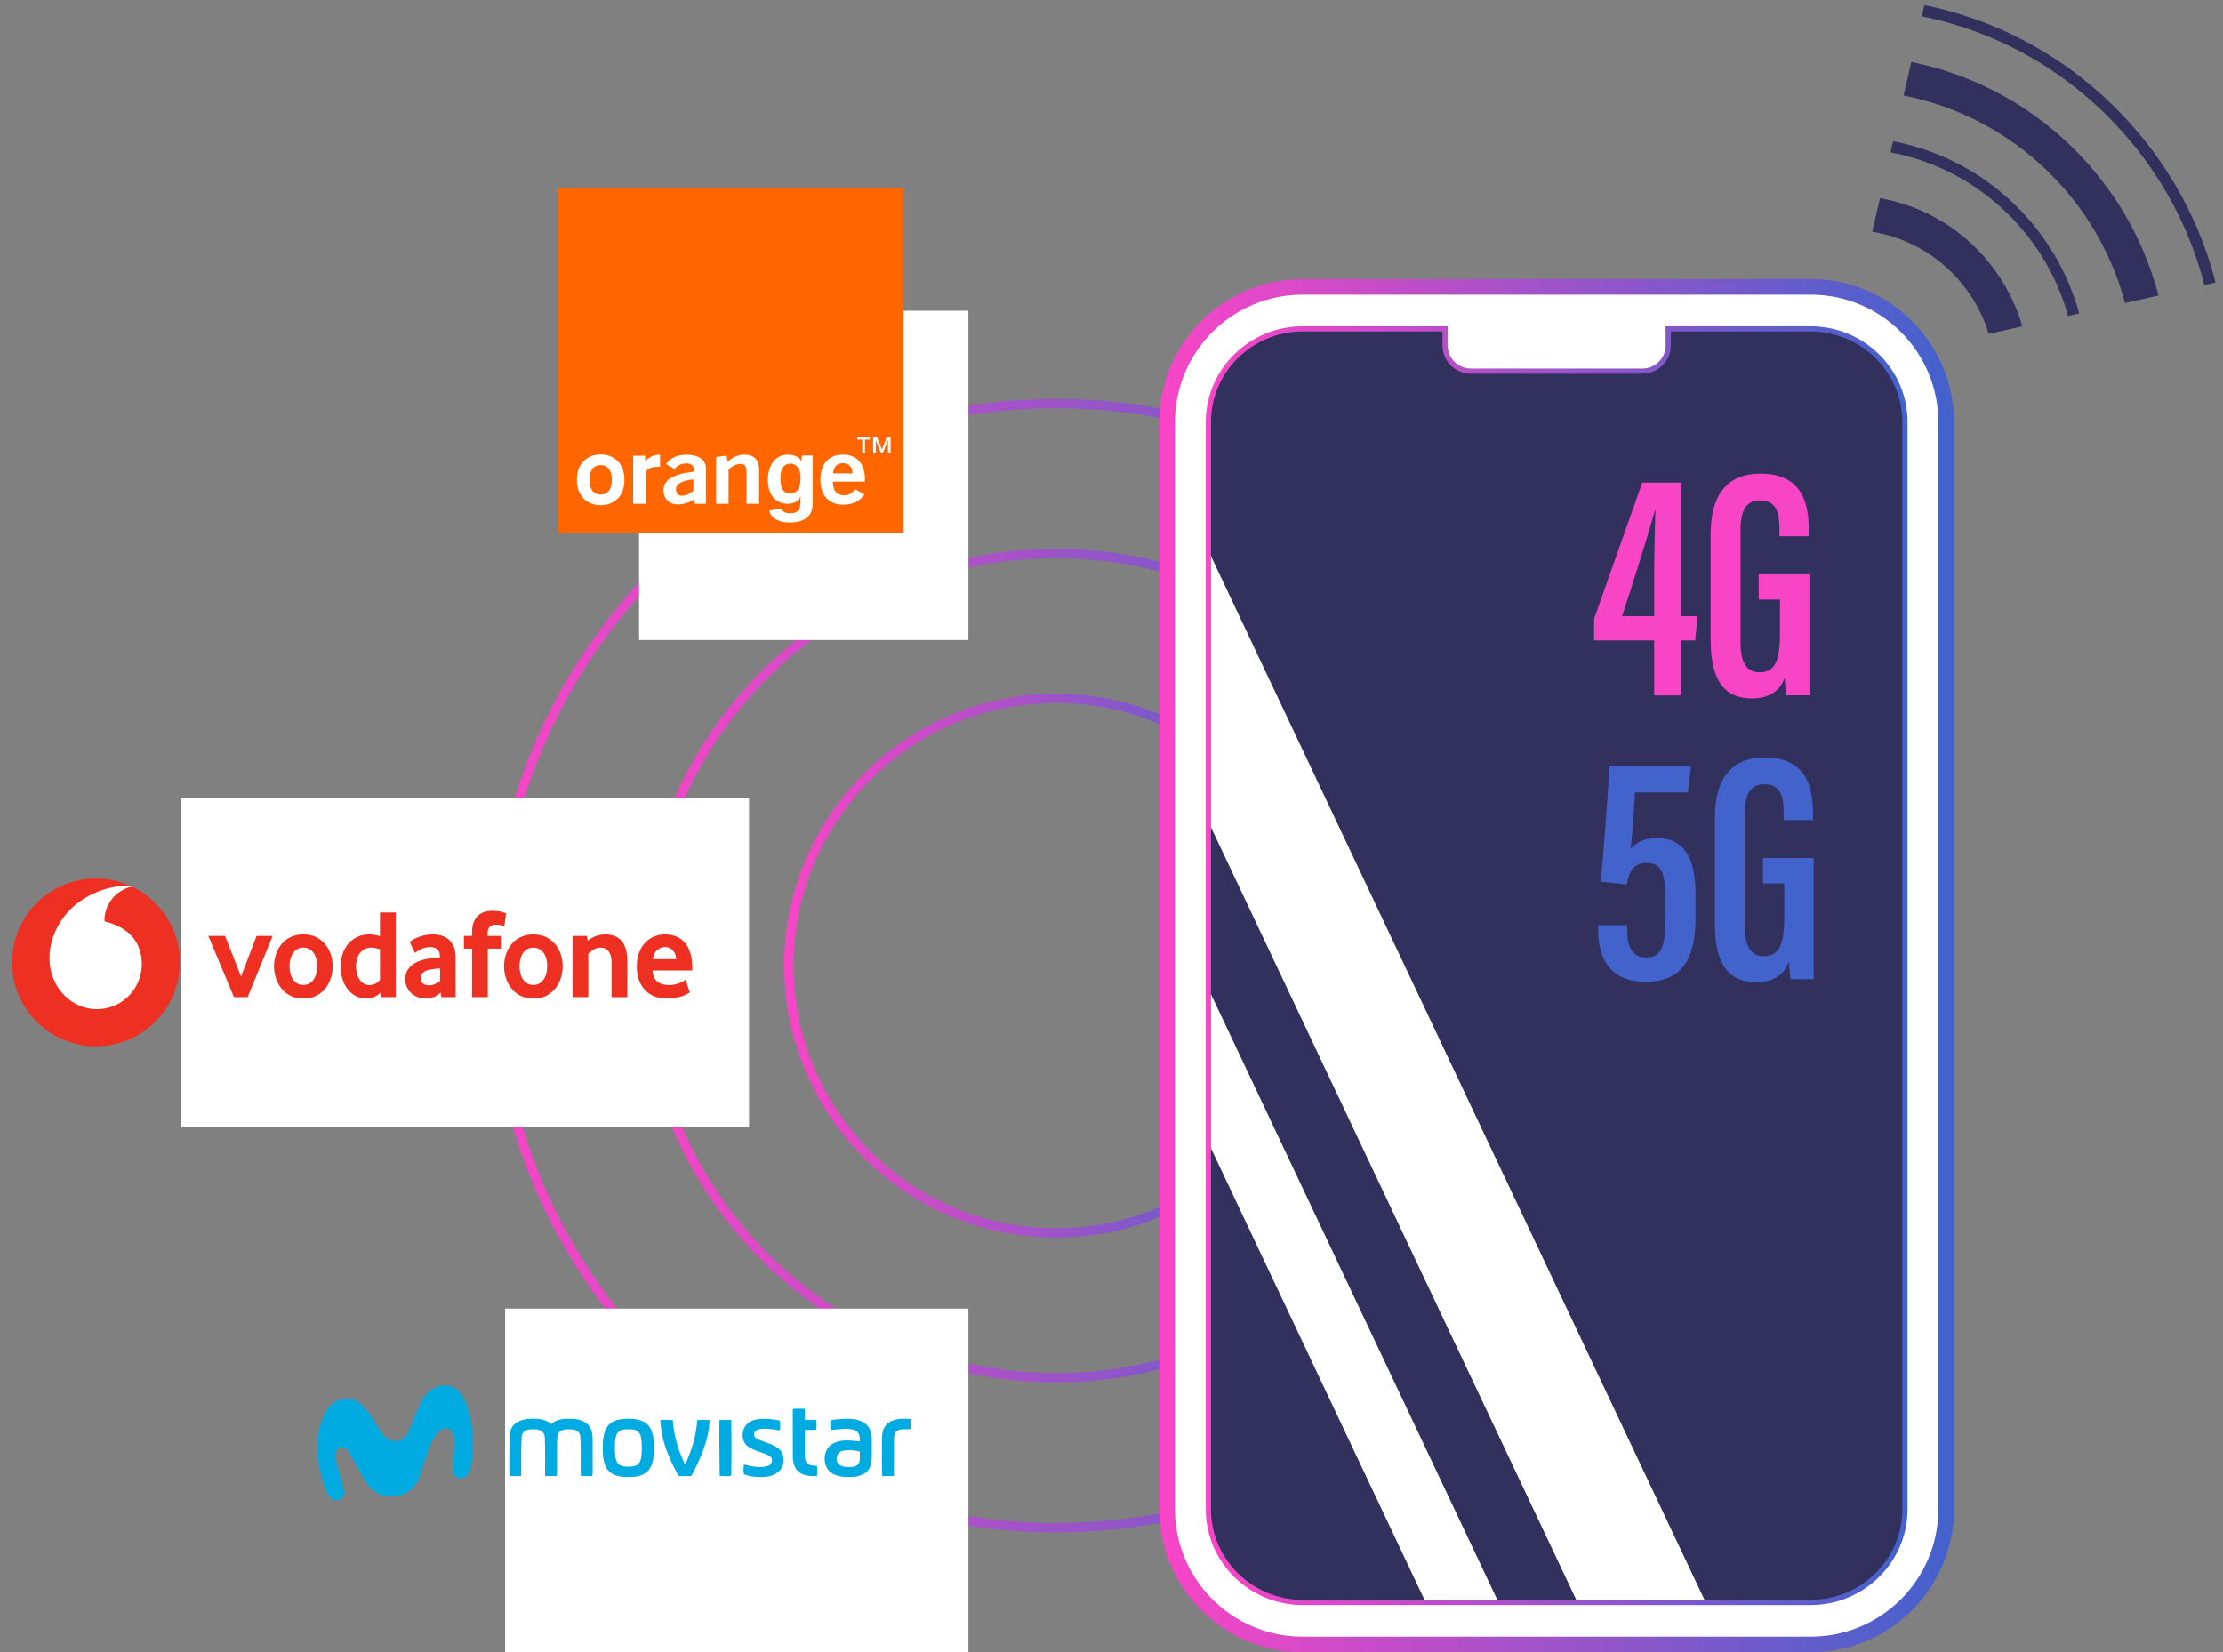 <?xml version="1.0" encoding="UTF-8"?>
<svg id="Calque_1" xmlns="http://www.w3.org/2000/svg" xmlns:xlink="http://www.w3.org/1999/xlink" version="1.1" viewBox="0 0 536.997 399.157">
  <rect x="0" y="0" width="536.997" height="399.157" fill="#808080" stroke="none"/>
  <!-- Generator: Adobe Illustrator 29.5.0, SVG Export Plug-In . SVG Version: 2.1.0 Build 137)  -->
  <defs>
    <style>
      .st0 {
        fill: none;
      }

      .st1 {
        fill: #32315e;
      }

      .st2 {
        fill: url(#Dégradé_sans_nom_7);
      }

      .st3 {
        fill: #00abe1;
      }

      .st4 {
        fill: #4262cc;
      }

      .st5 {
        clip-path: url(#clippath-1);
      }

      .st6 {
        clip-path: url(#clippath-2);
      }

      .st7 {
        fill: #ee3023;
      }

      .st8 {
        fill: #fff;
      }

      .st9 {
        fill: #f60;
      }

      .st10 {
        fill: url(#Dégradé_sans_nom_73);
      }

      .st11 {
        fill: url(#Dégradé_sans_nom_72);
      }

      .st12 {
        fill: url(#Dégradé_sans_nom_71);
      }

      .st13 {
        fill: url(#Dégradé_sans_nom_74);
      }

      .st14 {
        fill: #f845c6;
      }

      .st15 {
        clip-path: url(#clippath);
      }
    </style>
    <linearGradient id="Dégradé_sans_nom_7" data-name="Dégradé sans nom 7" x1="189.424" y1="233.283" x2="320.816" y2="233.283" gradientUnits="userSpaceOnUse">
      <stop offset="0" stop-color="#f845c6"/>
      <stop offset="1" stop-color="#4262cc"/>
    </linearGradient>
    <linearGradient id="Dégradé_sans_nom_71" data-name="Dégradé sans nom 7" x1="154.437" y1="233.283" x2="355.804" y2="233.283" xlink:href="#Dégradé_sans_nom_7"/>
    <linearGradient id="Dégradé_sans_nom_72" data-name="Dégradé sans nom 7" x1="118.211" y1="233.283" x2="392.031" y2="233.283" xlink:href="#Dégradé_sans_nom_7"/>
    <linearGradient id="Dégradé_sans_nom_73" data-name="Dégradé sans nom 7" x1="280.057" y1="233.283" x2="472.012" y2="233.283" xlink:href="#Dégradé_sans_nom_7"/>
    <clipPath id="clippath">
      <path class="st0" d="M244.856,149.154h262.358c12.507,0,22.661,10.154,22.661,22.661v122.94c0,12.505-10.152,22.657-22.657,22.657H244.856c-12.507,0-22.661-10.154-22.661-22.661v-122.936c0-12.507,10.154-22.661,22.661-22.661Z" transform="translate(142.752 609.317) rotate(-90)"/>
    </clipPath>
    <clipPath id="clippath-1">
      <rect class="st0" x="-6.323" y="73.112" width="529.295" height="371.085" rx="10.885" ry="10.885"/>
    </clipPath>
    <linearGradient id="Dégradé_sans_nom_74" data-name="Dégradé sans nom 7" x1="291.276" y1="233.283" x2="460.793" y2="233.283" xlink:href="#Dégradé_sans_nom_7"/>
    <clipPath id="clippath-2">
      <polygon class="st0" points="549.677 64.975 469.295 83.175 450.164 65.126 471.579 -27.936 527.062 4.813 549.677 64.975"/>
    </clipPath>
  </defs>
  <path class="st2" d="M255.121,298.979c-36.225,0-65.696-29.472-65.696-65.696s29.472-65.695,65.696-65.695,65.695,29.471,65.695,65.695-29.471,65.696-65.695,65.696ZM255.121,169.843c-34.981,0-63.44,28.459-63.44,63.439s28.459,63.44,63.44,63.44,63.439-28.459,63.439-63.44-28.459-63.439-63.439-63.439Z"/>
  <path class="st12" d="M255.121,333.966c-55.517,0-100.684-45.167-100.684-100.684s45.167-100.684,100.684-100.684,100.684,45.167,100.684,100.684-45.167,100.684-100.684,100.684ZM255.121,134.855c-54.273,0-98.428,44.154-98.428,98.428s44.154,98.428,98.428,98.428,98.428-44.154,98.428-98.428-44.154-98.428-98.428-98.428Z"/>
  <path class="st11" d="M255.121,370.193c-75.492,0-136.91-61.418-136.91-136.91s61.418-136.91,136.91-136.91,136.91,61.418,136.91,136.91-61.418,136.91-136.91,136.91ZM255.121,98.628c-74.249,0-134.654,60.405-134.654,134.654s60.405,134.654,134.654,134.654,134.654-60.405,134.654-134.654-60.405-134.654-134.654-134.654Z"/>
  <rect class="st8" x="281.943" y="69.294" width="188.183" height="327.977" rx="32.702" ry="32.702"/>
  <path class="st10" d="M437.424,399.157h-122.778c-19.072,0-34.588-15.516-34.588-34.588V101.996c0-19.072,15.516-34.588,34.588-34.588h122.778c19.072,0,34.589,15.516,34.589,34.588v262.572c0,19.072-15.517,34.588-34.589,34.588ZM314.645,71.181c-16.992,0-30.816,13.823-30.816,30.815v262.572c0,16.992,13.824,30.815,30.816,30.815h122.778c16.992,0,30.815-13.823,30.815-30.815V101.996c0-16.992-13.823-30.815-30.815-30.815h-122.778Z"/>
  <path class="st1" d="M437.345,79.443h-34.363v4.04c0,3.407-2.802,6.17-6.258,6.17h-41.38c-3.456,0-6.258-2.762-6.258-6.17v-4.04h-34.359c-12.605,0-22.823,10.074-22.823,22.5v262.678c0,12.427,10.218,22.501,22.823,22.501h122.613c12.605,0,22.823-10.074,22.823-22.501V101.94c0-12.425-10.216-22.496-22.819-22.496Z"/>
  <g>
    <path class="st14" d="M399.594,167.979v-13.271h-14.515v-5.238l11.634-32.878h9.408v32.27h3.937l-.562,5.847h-3.375v13.271h-6.527ZM399.594,138.371c0-5.028.189-10.112.293-15.117h-.08c-2.48,8.632-5.189,17.047-7.963,25.608h7.75v-10.491Z"/>
    <path class="st14" d="M437.089,167.979h-5.555c-.189-.901-.348-3.066-.403-4.22-1.407,3.683-4.443,4.963-7.866,4.963-7.575,0-10.034-5.526-10.034-14.264v-25.483c0-8.641,3.415-14.549,12.012-14.549,10.298,0,11.681,7.459,11.681,13.567v1.559h-7.082v-1.844c0-3.168-.42-6.825-4.622-6.825-3.263,0-4.772,2.165-4.772,7.134v27.1c0,4.638,1.281,7.315,4.607,7.315,4.084,0,4.93-3.594,4.93-9.575v-8.006h-5.144v-6.124h12.249v29.252Z"/>
  </g>
  <g>
    <path class="st4" d="M407.726,191.425h-12.751c-.262,4.34-.703,10.336-1.035,13.654,1.059-1.533,3.398-2.607,6.275-2.607,6.855,0,9.361,5.052,9.361,13.629v5.611c0,8.833-2.476,15.474-11.996,15.474-8.697,0-11.537-5.669-11.537-12.619v-1.052h7.051v1.646c0,2.946.924,6.154,4.486,6.154,3.887,0,4.67-3.001,4.67-8.622v-6.299c0-5.239-.838-7.917-4.48-7.917-3.019,0-4.141,1.747-4.804,5.185l-6.313-.673c.758-7.233,1.763-21.43,2.143-27.822h19.682l-.751,6.259Z"/>
    <path class="st4" d="M438.116,236.553h-5.555c-.189-.901-.348-3.066-.402-4.22-1.408,3.683-4.443,4.963-7.867,4.963-7.574,0-10.033-5.526-10.033-14.264v-25.483c0-8.641,3.414-14.549,12.012-14.549,10.297,0,11.68,7.459,11.68,13.567v1.559h-7.082v-1.844c0-3.168-.419-6.825-4.621-6.825-3.264,0-4.772,2.165-4.772,7.134v27.1c0,4.638,1.28,7.315,4.606,7.315,4.084,0,4.93-3.594,4.93-9.575v-8.006h-5.143v-6.124h12.248v29.252Z"/>
  </g>
  <g class="st15">
    <g class="st5">
      <path class="st8" d="M203.315,51.506l-14.196,7.177,211.423,447.159,14.196-7.177L203.315,51.506ZM257.546,60.363l-24.995,12.638,211.423,447.159,24.995-12.638L257.546,60.363Z"/>
    </g>
  </g>
  <path class="st13" d="M437.341,387.751h-122.613c-12.932,0-23.452-10.376-23.452-23.13V101.944c0-12.754,10.521-23.13,23.452-23.13h34.987v4.669c0,3.056,2.525,5.541,5.629,5.541h41.38c3.104,0,5.63-2.485,5.63-5.541v-4.669h34.991c12.929,0,23.447,10.374,23.447,23.126v262.682c0,12.754-10.521,23.13-23.451,23.13ZM314.728,80.072c-12.238,0-22.194,9.812-22.194,21.872v262.678c0,12.061,9.956,21.872,22.194,21.872h122.613c12.237,0,22.193-9.812,22.193-21.872V101.94c0-12.059-9.954-21.868-22.189-21.868h-33.733v3.411c0,3.749-3.09,6.799-6.888,6.799h-41.38c-3.797,0-6.887-3.05-6.887-6.799v-3.411h-33.729Z"/>
  <rect class="st8" x="43.689" y="192.727" width="137.249" height="79.55"/>
  <rect class="st8" x="154.381" y="75.066" width="79.55" height="79.55"/>
  <rect class="st8" x="122.004" y="316.135" width="111.927" height="93.657"/>
  <g class="st6">
    <path class="st1" d="M355.125,85.081c1.56-24.363,12.542-46.685,30.921-62.853C404.426,6.061,427.965-1.985,452.328-.424c24.365,1.559,46.686,12.541,62.855,30.921,16.167,18.381,24.208,41.929,22.653,66.283-3.226,50.374-46.833,88.731-97.207,85.506-48.393-3.098-85.695-43.462-85.695-91.294,0-1.956.063-3.93.189-5.91ZM513.106,32.325c-15.681-17.825-37.328-28.475-60.954-29.986-48.85-3.128-91.137,34.07-94.265,82.919-3.098,48.869,34.071,91.137,82.919,94.265,48.851,3.128,91.14-34.07,94.268-82.919.123-1.931.185-3.856.185-5.774,0-21.549-7.756-42.136-22.153-58.504ZM369.188,85.981h0c2.733-42.615,39.624-75.071,82.242-72.344,42.616,2.73,75.028,39.622,72.344,82.242-2.73,42.618-39.624,75.071-82.244,72.344-40.944-2.623-72.502-36.771-72.502-77.239,0-1.657.053-3.328.16-5.003ZM450.898,21.925c-38.05-2.436-70.988,26.538-73.423,64.588h0c-1.183,18.402,4.898,36.18,17.111,50.064,12.214,13.884,29.074,22.18,47.475,23.358,38.049,2.436,70.988-26.538,73.424-64.588.097-1.497.144-2.982.144-4.463,0-36.127-28.18-66.62-64.732-68.96ZM388.775,87.235h0c.985-15.39,7.922-29.489,19.532-39.701,11.61-10.212,26.478-15.293,41.868-14.308,31.821,2.039,56.032,29.587,54.011,61.4-.985,15.39-7.922,29.489-19.532,39.701-11.61,10.212-26.478,15.293-41.868,14.308-30.568-1.958-54.131-27.453-54.13-57.666,0-1.237.039-2.483.119-3.734ZM442.962,145.873c14.652.939,28.809-3.9,39.864-13.624,11.054-9.723,17.66-23.148,18.597-37.799,1.966-30.27-21.129-56.521-51.425-58.461-14.652-.939-28.809,3.9-39.864,13.624-11.054,9.723-17.66,23.148-18.597,37.799l-1.381-.088,1.381.088c-1.951,30.325,21.129,56.523,51.425,58.461ZM402.838,88.135c.747-11.656,5.988-22.326,14.759-30.041,8.77-7.715,20.021-11.553,31.678-10.807,11.656.747,22.326,5.988,30.041,14.759,7.714,8.772,11.551,20.015,10.807,31.678-.747,11.656-5.988,22.326-14.759,30.041-8.77,7.715-20.021,11.553-31.678,10.807-11.656-.747-22.326-5.988-30.041-14.759-7.083-8.051-10.898-18.193-10.898-28.822,0-.949.031-1.9.091-2.856ZM473.081,67.531c-6.25-7.105-14.893-11.351-24.338-11.956h0c-9.442-.605-18.557,2.504-25.662,8.754-7.105,6.25-11.351,14.893-11.956,24.338-1.253,19.472,13.597,36.371,33.092,37.618,19.494,1.248,36.371-13.596,37.618-33.092.05-.774.074-1.544.074-2.313,0-8.608-3.09-16.826-8.828-23.349Z"/>
  </g>
  <path class="st7" d="M43.435,232.502c0,11.19-9.068,20.262-20.258,20.262s-20.262-9.072-20.262-20.262,9.072-20.262,20.262-20.262,20.258,9.072,20.258,20.262"/>
  <path class="st8" d="M23.337,243.8c-5.565.019-11.358-4.731-11.384-12.363-.019-5.044,2.706-9.902,6.183-12.783,3.395-2.807,8.045-4.612,12.258-4.627.544,0,1.113.045,1.459.164-3.685.763-6.619,4.195-6.608,8.085,0,.13.011.268.026.331,6.168,1.504,8.968,5.227,8.986,10.375.015,5.152-4.05,10.795-10.922,10.818"/>
  <path class="st7" d="M56.52,240.893l-6.194-14.782h4.046l3.864,9.816,3.745-9.816h3.864l-6.012,14.782h-3.313Z"/>
  <path class="st7" d="M76.626,233.425c0-.614-.071-1.199-.216-1.753-.141-.555-.357-1.031-.644-1.429-.287-.402-.633-.718-1.042-.953-.409-.238-.89-.357-1.441-.357s-1.035.119-1.441.357c-.409.234-.759.551-1.042.953-.287.398-.503.875-.644,1.429-.145.555-.216,1.139-.216,1.753,0,.637.071,1.228.216,1.772.141.544.35,1.02.625,1.429.275.41.625.733,1.046.972.417.234.905.354,1.456.354s1.031-.119,1.441-.354c.409-.238.756-.562,1.042-.972s.503-.886.644-1.429c.145-.543.216-1.135.216-1.772M80.367,233.441c0,.964-.149,1.91-.443,2.84-.298.931-.737,1.761-1.322,2.498-.581.737-1.318,1.329-2.207,1.779-.89.45-1.928.674-3.112.674s-2.226-.223-3.112-.674c-.89-.45-1.627-1.042-2.211-1.779-.581-.737-1.02-1.567-1.318-2.498-.294-.931-.443-1.876-.443-2.84s.149-1.899.443-2.822c.298-.919.737-1.742,1.318-2.468.584-.726,1.322-1.307,2.211-1.746.886-.439,1.925-.663,3.112-.663s2.219.223,3.097.663c.879.439,1.616,1.02,2.208,1.746.596.726,1.039,1.549,1.336,2.468.294.923.443,1.861.443,2.822"/>
  <path class="st7" d="M91.792,229.364c-.733-.287-1.415-.432-2.047-.432-.648,0-1.21.127-1.675.372-.469.246-.856.577-1.161.998-.305.421-.532.893-.685,1.418-.153.521-.231,1.061-.231,1.616,0,.614.067,1.202.201,1.768.13.562.335,1.057.611,1.478.272.421.618.759,1.035,1.016.417.253.912.383,1.482.383.469,0,.946-.13,1.433-.383.488-.257.834-.562,1.039-.908v-7.326ZM92.097,240.893l-.153-1.132c-.346.387-.804.73-1.377,1.024-.57.298-1.243.447-2.018.447-1.016,0-1.917-.216-2.688-.644-.778-.428-1.429-1.001-1.958-1.716-.529-.715-.934-1.545-1.21-2.487-.272-.938-.409-1.921-.409-2.945,0-.96.141-1.902.424-2.822.287-.919.718-1.742,1.299-2.468.584-.726,1.31-1.307,2.189-1.746.875-.439,1.906-.663,3.086-.663.774,0,1.612.145,2.509.428v-5.733h3.801v20.456h-3.496Z"/>
  <path class="st7" d="M106.299,233.961c-.409.022-.834.06-1.266.108-.432.052-.841.119-1.232.201-.826.164-1.396.443-1.716.841-.316.402-.476.834-.476,1.307,0,.488.179.882.54,1.18.361.294.867.443,1.526.443.495,0,.975-.1,1.437-.305.462-.205.86-.462,1.188-.767v-3.008ZM106.604,240.882l-.149-1.106c-.413.454-.934.812-1.571,1.068-.637.257-1.333.387-2.092.387-.637,0-1.251-.108-1.832-.324-.588-.212-1.106-.521-1.556-.919-.45-.398-.815-.886-1.091-1.47-.279-.584-.417-1.243-.417-1.98,0-.733.141-1.385.432-1.947.287-.562.674-1.035,1.169-1.426.491-.387,1.057-.704,1.694-.949.633-.246,1.303-.432,1.999-.555.491-.1,1.031-.175,1.616-.227.584-.052,1.072-.097,1.463-.138v-.216c0-.819-.208-1.4-.633-1.75-.421-.346-1.001-.521-1.738-.521-.432,0-.845.052-1.236.156-.391.1-.737.227-1.046.38-.309.156-.581.309-.819.462-.235.153-.424.29-.57.413l-1.258-2.665c.164-.145.413-.316.752-.521.339-.205.745-.406,1.228-.599.48-.194,1.02-.357,1.623-.491s1.255-.201,1.947-.201c.819,0,1.567.108,2.241.324s1.258.551,1.75,1.013c.488.458.871,1.039,1.15,1.746.275.704.413,1.556.413,2.557v9.5h-3.469Z"/>
  <path class="st7" d="M121.822,223.81c-.123-.059-.361-.149-.718-.261-.361-.112-.834-.167-1.429-.167-.529,0-.975.16-1.333.476-.357.316-.536.834-.536,1.549v.704h3.19v3.067h-3.16v11.715h-3.804v-11.715h-1.962v-3.067h1.962v-.797c0-.96.123-1.772.369-2.438.246-.663.588-1.206,1.027-1.623.439-.421.957-.73,1.549-.923.596-.194,1.24-.29,1.936-.29.919,0,1.679.086,2.282.261.603.175.957.29,1.057.354l-.428,3.157Z"/>
  <path class="st7" d="M132.189,233.425c0-.614-.074-1.199-.216-1.753-.141-.555-.357-1.031-.644-1.429-.287-.402-.633-.718-1.042-.953-.409-.238-.89-.357-1.441-.357s-1.035.119-1.441.357c-.409.234-.759.551-1.046.953-.283.398-.499.875-.644,1.429-.141.555-.212,1.139-.212,1.753,0,.637.071,1.228.212,1.772.145.544.354,1.02.629,1.429.275.41.625.733,1.042.972.421.234.908.354,1.459.354s1.031-.119,1.441-.354c.409-.238.756-.562,1.042-.972s.503-.886.644-1.429c.141-.543.216-1.135.216-1.772M135.931,233.441c0,.964-.149,1.91-.447,2.84-.294.931-.733,1.761-1.318,2.498-.581.737-1.318,1.329-2.208,1.779-.89.45-1.928.674-3.112.674s-2.226-.223-3.112-.674c-.89-.45-1.627-1.042-2.211-1.779-.581-.737-1.02-1.567-1.318-2.498-.298-.931-.443-1.876-.443-2.84s.145-1.899.443-2.822c.298-.919.737-1.742,1.318-2.468.584-.726,1.322-1.307,2.211-1.746.886-.439,1.925-.663,3.112-.663s2.219.223,3.097.663c.879.439,1.616,1.02,2.207,1.746.596.726,1.039,1.549,1.333,2.468.298.923.447,1.861.447,2.822"/>
  <path class="st7" d="M147.735,240.893v-8.432c0-1.124-.235-1.995-.704-2.61-.473-.611-1.124-.919-1.966-.919-.592,0-1.139.153-1.638.462-.503.305-.938.644-1.307,1.013v10.487h-3.801v-14.782h3.466l.182,1.165c.596-.488,1.262-.867,2.01-1.132.745-.268,1.496-.398,2.252-.398.778,0,1.493.115,2.148.35.655.238,1.217.611,1.686,1.121.473.51.834,1.176,1.091,1.992.253.819.383,1.802.383,2.945v8.741h-3.804Z"/>
  <path class="st7" d="M163.37,231.724c-.041-.51-.149-.957-.324-1.333-.175-.38-.391-.685-.648-.919-.257-.238-.532-.409-.83-.525-.302-.112-.603-.167-.912-.167-.659,0-1.284.246-1.88.737-.596.491-.946,1.225-1.05,2.208h5.643ZM157.637,234.453c.082,1.247.469,2.148,1.169,2.699.696.551,1.601.83,2.706.83.514,0,.998-.048,1.448-.138.45-.093.852-.209,1.202-.354.35-.142.648-.287.893-.428.246-.145.428-.279.555-.402l1.013,3.101c-.145.1-.376.238-.692.413-.316.175-.711.335-1.18.491-.469.153-1.024.283-1.657.398-.633.112-1.329.167-2.085.167-.964,0-1.876-.153-2.747-.458-.867-.309-1.631-.785-2.282-1.429-.655-.644-1.176-1.444-1.563-2.405-.391-.96-.584-2.107-.584-3.436,0-1.247.179-2.353.536-3.313.357-.96.849-1.768,1.47-2.423.625-.651,1.351-1.154,2.178-1.504.83-.346,1.712-.521,2.654-.521s1.809.156,2.61.462c.797.305,1.485.782,2.07,1.426.581.644,1.042,1.478,1.377,2.502.339,1.02.506,2.237.506,3.648v.674h-9.597Z"/>
  <path id="background" class="st9" d="M218.298,128.782h-83.469V45.313h83.469v83.469Z"/>
  <path id="letter_o" class="st8" d="M145.102,122.051c-3.022,0-5.749-1.925-5.749-6.13s2.727-6.13,5.749-6.13,5.745,1.924,5.745,6.13-2.723,6.13-5.745,6.13M145.102,112.375c-2.285,0-2.702,2.058-2.702,3.545s.417,3.549,2.702,3.549,2.702-2.063,2.702-3.549-.417-3.545-2.702-3.545"/>
  <path id="letter_r" class="st8" d="M152.944,110.097h2.909v1.365c.555-.737,1.92-1.605,3.201-1.605.121,0,.271,0,.397.016v2.873h-.15c-1.329,0-2.783.207-3.253,1.24v7.726h-3.103v-11.615h0Z"/>
  <path id="letter_a" class="st8" d="M167.573,120.701c-1.183.778-2.463,1.155-3.841,1.155-2.168,0-3.452-1.442-3.452-3.379,0-2.601,2.39-3.975,7.317-4.53v-.648c0-.843-.64-1.337-1.823-1.337s-2.143.47-2.836,1.337l-2.062-1.175c1.082-1.515,2.731-2.273,4.947-2.273,3.031,0,4.732,1.313,4.732,3.448,0,0-.004,8.399,0,8.419h-2.711l-.271-1.017h0ZM163.291,118.254c0,.782.49,1.511,1.378,1.511.96,0,1.896-.397,2.832-1.224v-2.751c-2.856.353-4.21,1.09-4.21,2.463"/>
  <path id="letter_n" class="st8" d="M172.971,110.406l2.532-.348.28,1.377c1.426-1.045,2.561-1.6,3.987-1.6,2.39,0,3.626,1.268,3.626,3.78v8.087h-3.059v-7.556c0-1.423-.368-2.063-1.475-2.063-.912,0-1.823.413-2.864,1.288v8.33h-3.026v-11.296h0Z"/>
  <path id="letter_g" class="st8" d="M190.877,119.216c2.318-.016,2.516-2.378,2.516-3.914,0-1.823-.887-3.294-2.536-3.294-1.098,0-2.326.802-2.326,3.42,0,1.43.102,3.808,2.346,3.788M196.331,110.056v11c0,1.937-.154,5.141-5.684,5.17-2.285.016-4.404-.899-4.826-2.893l3.015-.486c.125.571.478,1.138,2.188,1.138,1.584,0,2.346-.757,2.346-2.573v-1.353l-.041-.041c-.486.871-1.224,1.694-2.998,1.694-2.71,0-4.841-1.88-4.841-5.806,0-3.886,2.2-6.061,4.667-6.065,2.321-.004,3.177,1.053,3.379,1.608l-.041-.004.255-1.389h2.581Z"/>
  <path id="letter_e" class="st8" d="M203.64,121.924c-3.424,0-5.465-2.204-5.465-6.024,0-3.865,2.066-6.065,5.417-6.065s5.344,2.135,5.344,5.911c0,.203-.024.401-.024.6h-7.734c.02,2.204.936,3.314,2.735,3.314,1.155,0,1.92-.466,2.638-1.487l2.236,1.239c-.985,1.649-2.759,2.512-5.146,2.512M205.934,114.364c0-1.552-.892-2.467-2.342-2.467-1.382,0-2.245.895-2.366,2.467h4.708Z"/>
  <path id="letter_TM" class="st8" d="M214.169,105.689l-1.126,2.913-1.146-2.913h-.98v3.841h.636v-3.205h.016l1.26,3.205h.405l1.252-3.205h.02v3.205h.632v-3.841h-.968ZM207.1,105.689v.511h1.199v3.33h.636v-3.33h1.204v-.511h-3.039Z"/>
  <path class="st3" d="M106.245,334.812c1.176-.183,2.48-.209,3.525.455,1.509.897,2.371,2.523,2.966,4.118,1.673,4.599,1.833,9.629,1.131,14.435-.157,1.231-.628,2.621-1.835,3.18-.714.24-1.628.176-2.123-.457-.8-.966-.547-2.299-.481-3.449.259-1.816.359-3.659.276-5.489-.007-.836-.288-1.74-1.005-2.233-.605-.457-1.478-.369-2.078.05-1.016.659-1.683,1.721-2.228,2.778-1.338,2.754-2.078,5.742-3.075,8.624-.5,1.34-1.307,2.616-2.504,3.433-1.435,1.012-3.259,1.278-4.977,1.216-2.195-.105-4.17-1.483-5.323-3.306-1.435-2.321-2.714-4.737-4.116-7.077-.445-.681-1.045-1.552-1.973-1.452-.976.09-1.345,1.183-1.314,2.026.069,2.887,1.466,5.518,1.964,8.329.174.866-.074,1.954-.947,2.347-.533.074-1.093.14-1.621.002-.776-.295-1.178-1.097-1.526-1.795-1.212-2.904-1.966-5.987-2.354-9.103.055-1.597-.095-3.216.243-4.792.462-2.571,1.169-5.292,3.075-7.191,1.642-1.664,4.47-2.159,6.463-.847,1.933,1.34,3.128,3.421,4.397,5.344.931,1.481,1.8,3.223,3.509,3.935,1.178.574,2.69.221,3.556-.743.621-.64.928-1.495,1.257-2.307.697-1.747,1.393-3.492,2.157-5.211.869-2.202,2.58-4.249,4.963-4.82h0ZM191.716,340.356c.89-.069,1.785-.029,2.676.002.067.895-.055,1.797.081,2.687.912-.031,1.828-.057,2.74.014.024.793.109,1.595-.06,2.378-.909-.017-1.816-.012-2.723.005-.043,1.914-.01,3.832-.021,5.746.01.812-.002,1.745.617,2.359.614.588,1.538.498,2.323.569.112.821.121,1.659-.031,2.476-1.493.017-3.135-.012-4.354-.997-1.095-.871-1.407-2.34-1.443-3.671-.021-3.571.014-7.144-.014-10.714.062-.262-.145-.762.209-.855ZM124.291,344.06c1.35-1.212,3.273-1.362,5.004-1.297,1.409-.005,2.823.383,3.935,1.264,1.245-1.293,3.175-1.297,4.842-1.264,1.521,0,3.147.452,4.173,1.638.757.888.897,2.102.921,3.225.01,2.373,0,4.747.005,7.122-.005.617.067,1.25-.129,1.845-.886-.038-1.771.04-2.652-.045l-.093-.133c-.095-3.092.086-6.194-.1-9.284.017-.993-.902-1.721-1.835-1.788-1.064-.067-2.302-.195-3.171.559-.647.533-.571,1.445-.612,2.199-.029,2.457-.017,4.916-.01,7.372-.06.345.112.838-.186,1.09-.902.031-1.816.064-2.716-.04,0-3.135.074-6.27-.076-9.403-.005-1.057-1.059-1.766-2.038-1.795-.897-.045-1.873-.117-2.683.345-.524.29-.84.866-.855,1.459-.205,3.147-.012,6.303-.131,9.453-.912,0-1.823-.007-2.733.007-.091-.439-.13-.887-.114-1.335.031-2.626-.024-5.251.026-7.874.014-1.197.286-2.497,1.226-3.321h0ZM149.159,343.034c2.095-.414,4.418-.5,6.387.455,1.852.95,2.319,3.211,2.395,5.111.029,2.085.155,4.366-.988,6.21-1.062,1.664-3.225,2.047-5.054,2.004-1.752.048-3.744-.202-4.973-1.588-1.328-1.657-1.316-3.923-1.319-5.939.052-1.65.2-3.454,1.235-4.813.571-.736,1.431-1.195,2.316-1.44M150.352,345.398c-.828.176-1.435.902-1.597,1.712-.296,1.756-.299,3.549-.01,5.306.164.69.557,1.412,1.271,1.645,1.066.352,2.242.333,3.328.071.79-.162,1.293-.895,1.473-1.635.324-1.8.309-3.649-.002-5.449-.212-.831-.869-1.562-1.747-1.683-.9-.107-1.823-.124-2.716.033ZM181.262,343.434c1.95-.974,4.24-.712,6.32-.4.269.105.807.01.859.398.033.655.026,1.314.012,1.971-.083.033-.25.102-.333.136-1.507-.262-3.056-.531-4.585-.288-.6.102-1.364.462-1.354,1.171-.136.605.39,1.026.866,1.259,1.676.769,3.575,1.126,5.056,2.278,1.24.945,1.364,2.718.969,4.113-.626,1.771-2.561,2.611-4.318,2.707-1.671.076-3.425.031-4.987-.617-.298-.733-.109-1.595-.083-2.376,1.895.457,3.93.957,5.846.336.981-.259,1.34-1.685.49-2.299-1.7-1.043-3.816-1.245-5.434-2.442-1.869-1.507-1.457-4.873.676-5.946h0ZM200.617,343.579c-.086-.345.293-.545.576-.559,1.959-.264,3.973-.426,5.922.002,1.247.317,2.468,1.081,3.006,2.295.681,1.469.421,3.123.471,4.687-.033,1.543.174,3.185-.512,4.625-.662,1.381-2.266,1.954-3.687,2.138-1.773.109-3.675.131-5.273-.759-2.628-1.471-2.526-5.946.159-7.305,1.981-1.045,4.301-.705,6.429-.462.057-1-.102-2.247-1.143-2.697-1.911-.74-3.973-.121-5.944-.138-.005-.609-.029-1.219-.007-1.826M202.542,353.629c.795.862,2.078.797,3.152.759.726-.026,1.564-.331,1.857-1.055.248-.866.124-1.783.164-2.673-1.354-.352-2.806-.438-4.182-.169-1.371.25-1.907,2.14-.99,3.137ZM214.161,344.15c1.507-1.519,3.835-1.481,5.82-1.34.057.805.04,1.612-.014,2.416-1.097.188-2.373-.219-3.323.509-.586.426-.647,1.214-.667,1.876-.055,2.971,0,5.944-.029,8.915-.931.121-1.869.021-2.802.074-.229-2.418-.036-4.866-.1-7.296.045-1.745-.231-3.792,1.114-5.154ZM159.524,343.05c1.005-.017,2.026-.129,3.018.074.24,3.682,1.283,7.303,2.911,10.607.279-.359.452-.783.621-1.202,1.276-2.98,2.159-6.16,2.335-9.41.988-.19,2.002-.093,3.002-.062-.133,4.685-2.1,9.072-4.209,13.176-.148.443-.669.331-1.021.355-.738-.024-1.481.05-2.211-.05l-.238-.295c-2.204-4.07-4.082-8.496-4.209-13.192h0ZM173.794,343.062c.952-.071,1.911-.062,2.866-.01.04,4.473.067,8.955-.01,13.425-.881.255-1.873.024-2.795.112-.05-4.506-.124-9.019-.062-13.528Z"/>
</svg>